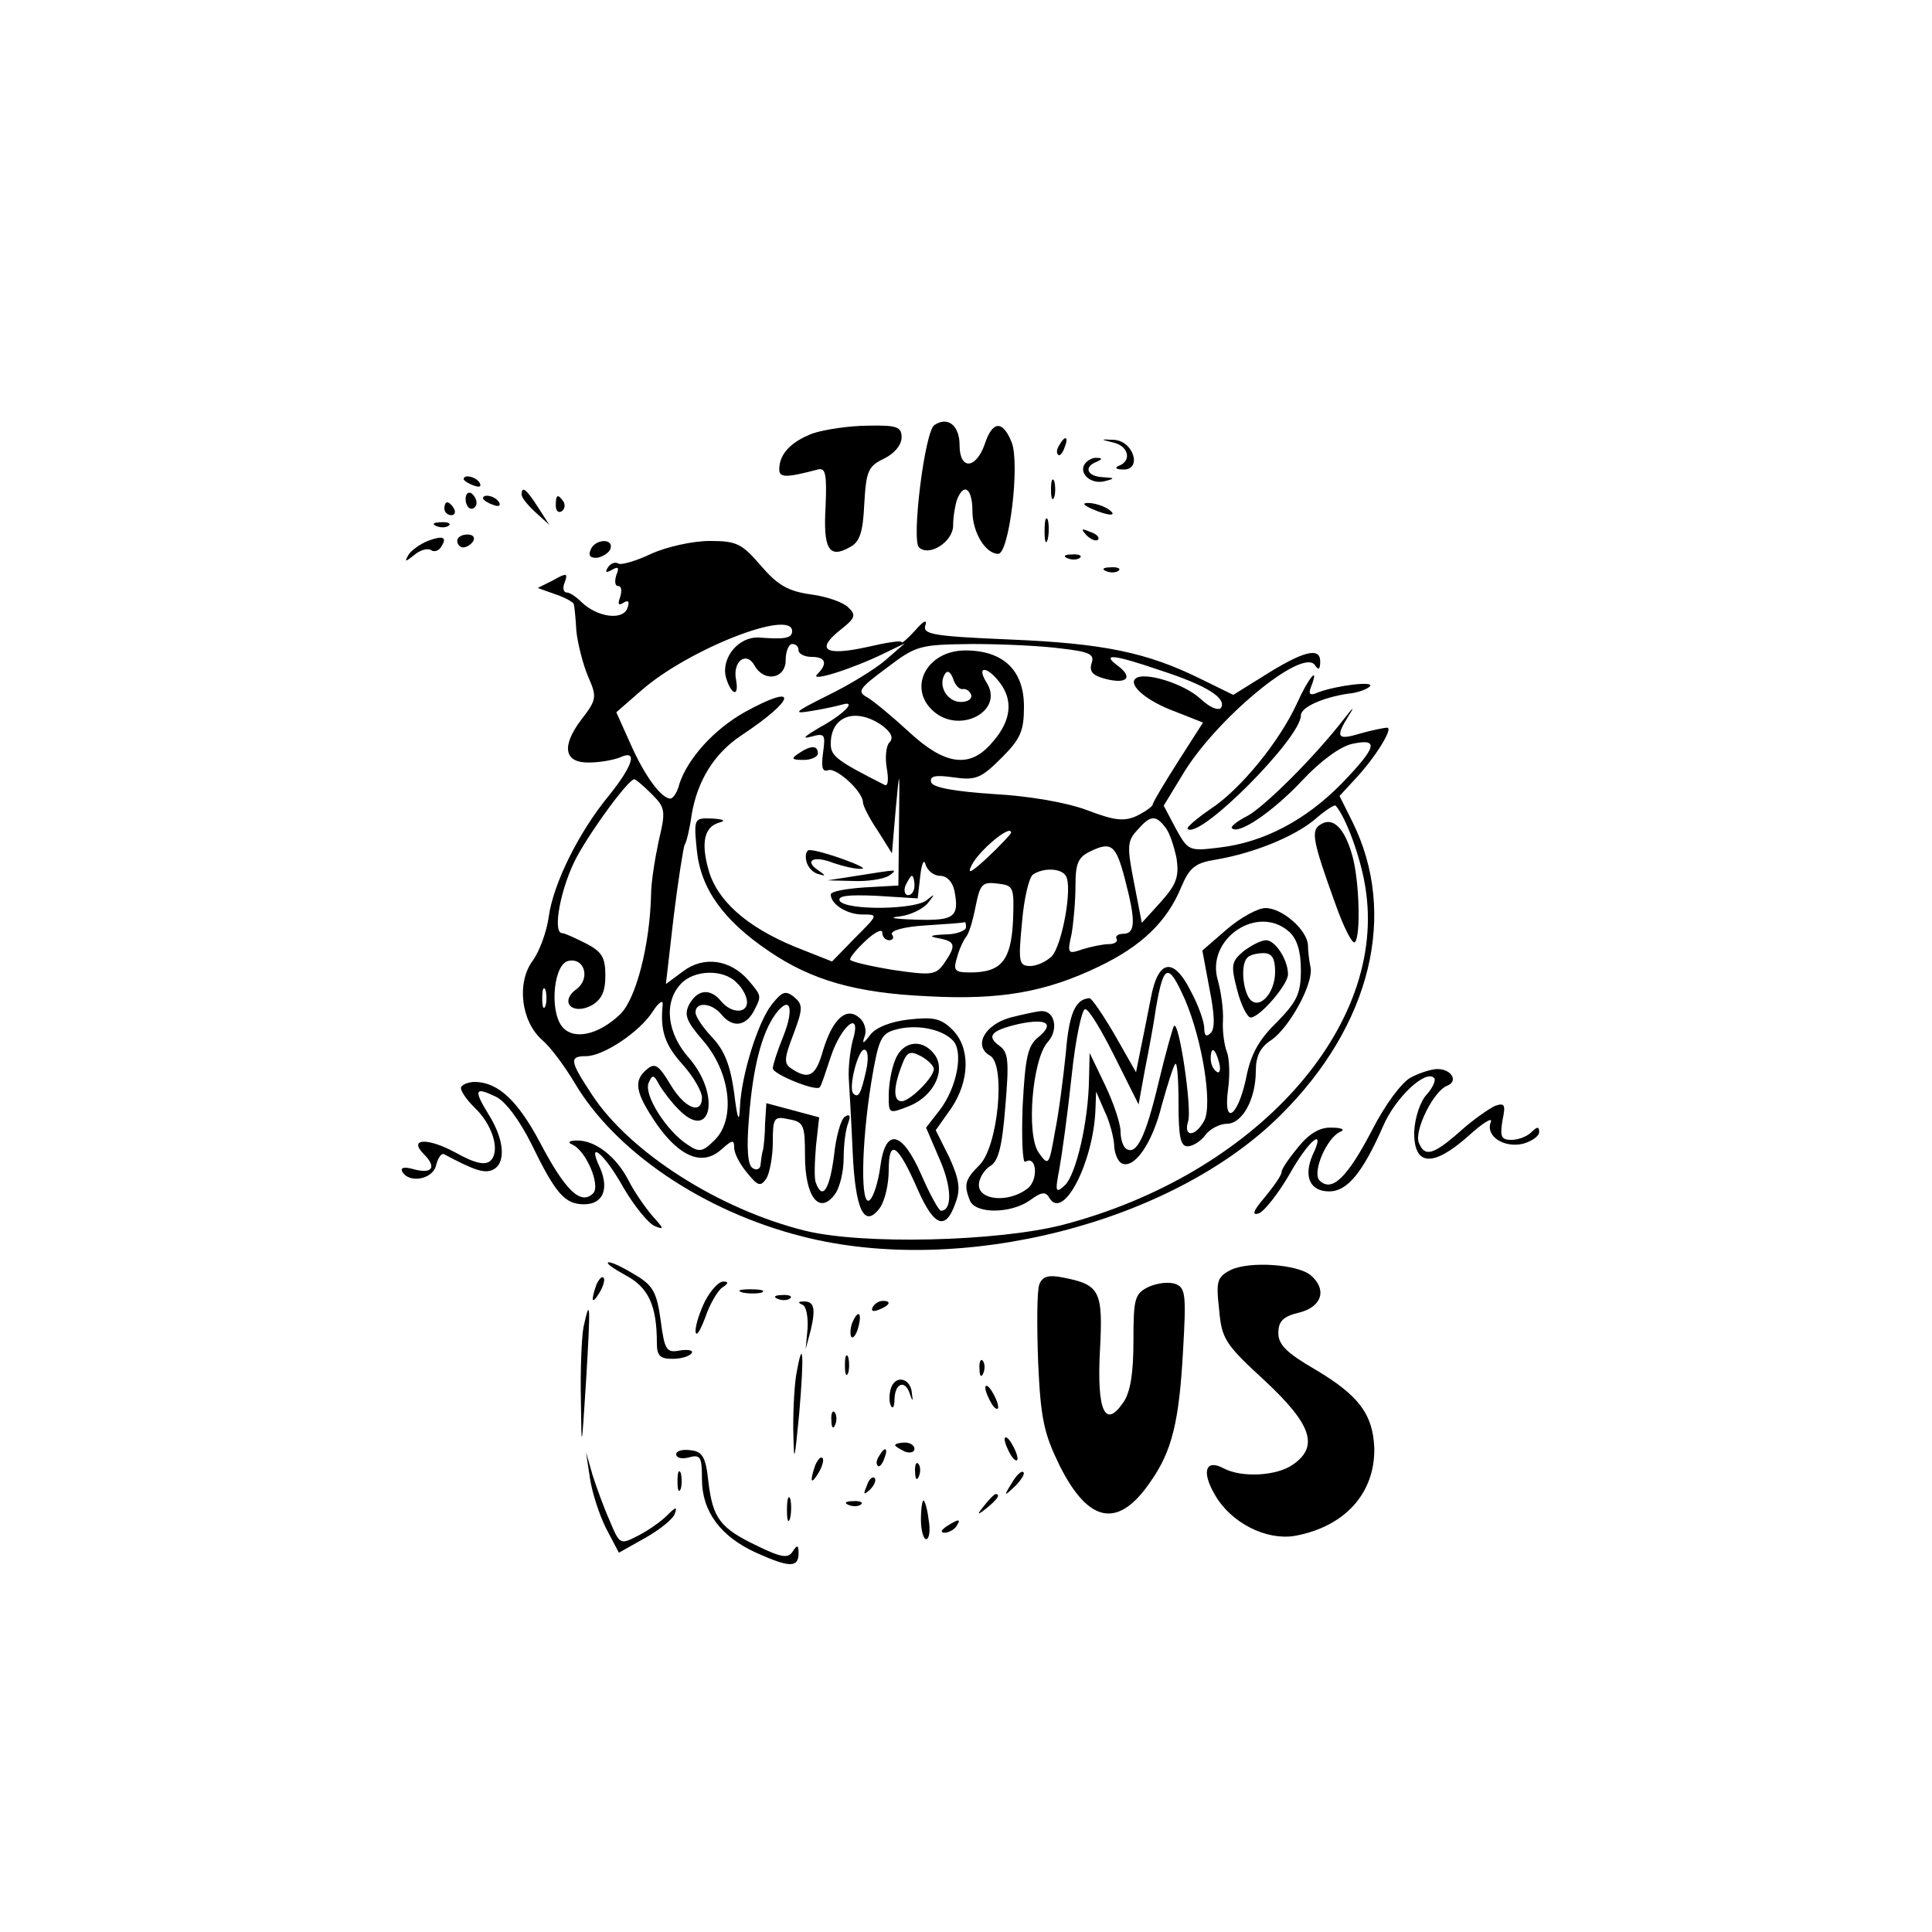 <?xml version="1.0" standalone="no"?>
<!DOCTYPE svg PUBLIC "-//W3C//DTD SVG 20010904//EN"
 "http://www.w3.org/TR/2001/REC-SVG-20010904/DTD/svg10.dtd">
<svg version="1.0" xmlns="http://www.w3.org/2000/svg"
 width="300pt" height="300pt" viewBox="0 0 300 300"
 preserveAspectRatio="xMidYMid meet">
<g transform="translate(0,300) scale(0.1,-0.1)"
fill="#000000" stroke="none">
<path d="M1451 2340 c-15 -9 -36 -179 -24 -190 16 -15 53 9 53 34 0 13 3 31 6
40 11 28 24 17 24 -18 0 -32 20 -66 40 -66 17 0 34 139 21 173 -14 35 -30 34
-42 -3 -14 -39 -39 -40 -39 -1 0 30 -18 45 -39 31z"/>
<path d="M1262 2327 c-34 -13 -52 -32 -52 -56 0 -13 11 -13 60 0 12 3 14 -7
12 -57 -4 -66 5 -82 37 -64 16 8 21 23 23 67 3 52 6 59 31 71 16 8 27 21 27
33 0 16 -7 19 -52 18 -29 0 -68 -6 -86 -12z"/>
<path d="M1645 2309 c-4 -6 -5 -12 -2 -15 2 -3 7 2 10 11 7 17 1 20 -8 4z"/>
<path d="M1728 2313 c24 -5 30 -28 10 -36 -8 -3 -5 -6 5 -6 31 -2 18 44 -13
46 -22 1 -22 1 -2 -4z"/>
<path d="M1684 2279 c-9 -15 11 -32 32 -26 16 4 15 5 -3 6 -25 1 -31 16 -10
24 9 4 9 6 0 6 -6 1 -15 -4 -19 -10z"/>
<path d="M720 2256 c0 -2 7 -7 16 -10 8 -3 12 -2 9 4 -6 10 -25 14 -25 6z"/>
<path d="M1632 2240 c0 -14 2 -19 5 -12 2 6 2 18 0 25 -3 6 -5 1 -5 -13z"/>
<path d="M723 2225 c0 -8 4 -15 9 -15 4 0 8 4 8 9 0 6 -4 12 -8 15 -5 3 -9 -1
-9 -9z"/>
<path d="M810 2232 c0 -5 10 -17 22 -28 l21 -19 -18 28 c-18 28 -25 33 -25 19z"/>
<path d="M750 2226 c0 -2 7 -7 16 -10 8 -3 12 -2 9 4 -6 10 -25 14 -25 6z"/>
<path d="M863 2215 c0 -8 4 -12 9 -9 5 3 6 10 3 15 -9 13 -12 11 -12 -6z"/>
<path d="M690 2210 c0 -5 5 -10 11 -10 5 0 7 5 4 10 -3 6 -8 10 -11 10 -2 0
-4 -4 -4 -10z"/>
<path d="M1695 2210 c27 -12 43 -12 25 0 -8 5 -22 9 -30 9 -10 0 -8 -3 5 -9z"/>
<path d="M1622 2175 c0 -16 2 -22 5 -12 2 9 2 23 0 30 -3 6 -5 -1 -5 -18z"/>
<path d="M678 2183 c7 -3 16 -2 19 1 4 3 -2 6 -13 5 -11 0 -14 -3 -6 -6z"/>
<path d="M1687 2169 c7 -7 15 -10 18 -7 3 3 -2 9 -12 12 -14 6 -15 5 -6 -5z"/>
<path d="M664 2160 c-12 -5 -26 -15 -30 -22 -6 -11 -5 -11 9 0 9 8 21 11 26 8
5 -4 13 -1 16 5 10 15 3 18 -21 9z"/>
<path d="M710 2160 c0 -5 4 -10 9 -10 6 0 13 5 16 10 3 6 -1 10 -9 10 -9 0
-16 -4 -16 -10z"/>
<path d="M917 2146 c-4 -9 0 -13 11 -12 9 2 18 8 20 14 5 17 -25 15 -31 -2z"/>
<path d="M1011 2140 c-23 -11 -47 -18 -51 -15 -5 3 -12 0 -16 -6 -5 -8 -3 -9
6 -4 10 6 12 4 7 -8 -3 -10 -2 -17 3 -17 5 0 6 -7 3 -17 -4 -11 -3 -14 5 -9 8
5 10 2 6 -9 -8 -19 -47 -13 -71 10 -8 8 -18 15 -23 15 -5 0 -7 7 -3 16 5 14 3
15 -18 3 l-24 -12 28 -10 c15 -5 27 -12 28 -15 1 -4 3 -23 4 -42 2 -19 10 -51
18 -70 14 -32 14 -36 -10 -67 -32 -42 -27 -68 12 -67 17 0 38 4 48 8 28 13 20
-13 -18 -60 -46 -56 -86 -136 -93 -188 -3 -22 -14 -53 -25 -68 -25 -34 -18
-94 15 -123 13 -11 35 -41 50 -66 63 -107 200 -200 354 -239 246 -63 575 21
743 189 140 139 182 312 111 455 l-20 40 24 26 c32 34 60 80 50 80 -5 0 -24
-4 -42 -9 -36 -11 -39 -6 -17 29 9 14 6 12 -7 -5 -47 -61 -124 -137 -151 -152
-16 -8 -27 -17 -24 -19 10 -11 64 26 109 74 28 30 59 53 78 57 42 9 38 -5 -17
-62 -56 -57 -121 -91 -189 -99 -48 -6 -49 -5 -68 29 l-19 36 28 46 c50 86 188
201 207 172 5 -8 8 -7 8 6 0 23 -27 16 -90 -24 l-45 -28 -51 25 c-83 41 -151
55 -296 61 -119 5 -136 8 -131 22 3 10 -3 7 -16 -8 -12 -13 -21 -21 -21 -18 0
3 -25 -1 -55 -8 -64 -14 -79 -4 -40 27 23 18 25 23 12 35 -8 8 -34 17 -58 20
-35 5 -51 14 -77 44 -30 35 -38 39 -80 39 -26 0 -67 -9 -91 -20z m219 -120 c0
-11 -11 -13 -51 -10 -32 2 -59 -31 -52 -61 8 -28 21 -33 16 -5 -6 29 16 46 29
22 15 -26 48 -20 48 9 0 14 5 25 10 25 6 0 10 -4 10 -10 0 -5 9 -10 20 -10 22
0 26 -10 9 -27 -13 -13 54 8 105 33 l31 15 -30 -26 c-16 -14 -57 -39 -90 -55
-52 -26 -55 -29 -25 -24 19 3 41 8 48 10 24 7 1 -16 -36 -36 -22 -13 -28 -18
-13 -14 22 6 23 4 19 -25 -3 -23 -1 -30 8 -27 12 5 54 -33 54 -50 0 -5 10 -25
23 -44 l22 -35 6 70 c6 65 6 63 5 -25 l-1 -95 -53 -3 c-28 -2 -52 -6 -52 -11
0 -15 25 -31 49 -31 25 0 25 0 -11 -36 l-36 -37 -58 23 c-75 31 -121 72 -134
120 -12 43 -6 67 18 73 10 3 4 5 -12 6 -28 1 -29 1 -24 -49 6 -60 41 -109 112
-157 66 -45 135 -65 247 -70 111 -6 182 6 265 46 67 32 106 70 128 123 13 31
22 38 53 43 59 10 121 35 154 62 16 14 31 24 33 22 16 -18 39 -81 46 -126 36
-217 -171 -447 -470 -525 -102 -26 -311 -31 -400 -9 -133 33 -271 121 -330
210 -35 53 -37 61 -10 61 27 0 84 38 104 70 9 14 16 18 15 10 -4 -40 3 -62 31
-93 17 -19 30 -42 30 -51 0 -28 -27 -17 -49 20 -18 30 -24 34 -36 24 -22 -18
-19 -36 15 -86 36 -51 71 -65 100 -39 17 15 20 16 20 3 0 -9 9 -26 20 -39 17
-21 21 -22 30 -9 5 8 10 34 10 56 0 39 2 41 25 36 23 -4 25 -9 25 -57 0 -63
22 -92 46 -60 8 10 14 36 14 56 0 21 3 45 7 55 4 11 3 15 -5 10 -6 -3 -14 -31
-17 -61 -7 -53 -18 -69 -28 -42 -3 6 -2 32 0 57 l5 45 -41 11 -41 11 -2 -31
c0 -17 -2 -35 -3 -41 -2 -5 -3 -16 -4 -23 0 -7 -6 -10 -12 -6 -8 4 -10 31 -6
78 6 79 20 132 41 161 23 31 30 10 12 -35 -9 -22 -16 -44 -16 -49 0 -9 69 -37
73 -29 2 1 9 23 17 47 17 51 49 74 34 25 -4 -16 -7 -42 -6 -59 1 -16 4 -67 6
-113 4 -91 18 -120 42 -88 8 11 14 37 14 59 0 50 14 41 45 -30 26 -59 44 -64
59 -20 8 21 5 37 -10 70 l-21 42 24 34 c29 43 30 94 2 122 -18 18 -30 20 -67
16 -28 -3 -51 -12 -60 -23 -12 -16 -14 -16 -9 -2 3 9 -1 22 -9 28 -20 17 -41
-2 -56 -51 -11 -40 -22 -46 -48 -29 -13 8 -13 15 2 54 15 40 15 46 1 58 -13
10 -18 9 -34 -11 -22 -27 -48 -111 -50 -160 -1 -26 -4 -20 -9 22 -6 43 -15 66
-34 86 -14 15 -26 32 -26 39 0 17 25 15 40 -3 17 -21 37 -19 50 4 13 25 13 24
-8 49 -28 32 -69 38 -101 14 l-27 -20 12 104 c7 57 15 107 17 112 3 4 8 25 11
47 9 53 35 95 77 123 86 57 90 83 5 36 -48 -27 -88 -72 -101 -111 -3 -13 -10
-23 -14 -23 -14 0 -40 35 -62 85 l-22 49 39 34 c73 64 234 127 234 92z m418
-27 c44 -5 52 -9 47 -23 -4 -13 2 -19 21 -24 34 -9 44 2 20 20 -27 20 -7 18
66 -7 71 -23 103 -43 94 -58 -4 -5 -17 0 -32 14 -26 24 -89 43 -101 31 -11
-10 18 -35 62 -51 l43 -17 -39 -61 c-21 -33 -39 -63 -39 -66 0 -3 -11 -11 -25
-18 -20 -9 -35 -7 -77 9 -32 12 -90 22 -145 25 -60 4 -94 10 -97 18 -3 10 6
12 34 8 35 -5 43 -2 75 30 30 30 35 42 35 80 0 56 -32 87 -91 87 -60 0 -90
-58 -50 -94 41 -37 111 0 83 44 -18 29 4 25 24 -5 18 -28 12 -59 -19 -92 -33
-36 -71 -30 -125 20 -26 24 -55 48 -65 54 -17 9 -13 14 30 46 46 35 51 36 133
37 47 0 109 -3 138 -7z m-153 -63 c5 1 11 -3 13 -9 2 -6 -5 -11 -16 -11 -21 0
-36 25 -25 43 4 7 9 4 13 -7 3 -10 10 -17 15 -16z m-126 -56 c15 -11 19 -20
12 -27 -5 -5 -7 -23 -4 -40 3 -17 2 -28 -3 -26 -75 38 -84 45 -84 64 0 43 38
57 79 29z m-357 -107 c21 -21 22 -26 11 -72 -6 -28 -12 -65 -12 -84 -2 -79
-23 -160 -47 -185 -35 -34 -75 -42 -92 -19 -19 26 -12 97 11 101 25 5 34 -28
12 -44 -27 -20 -6 -41 24 -25 15 9 21 21 21 46 0 28 -5 37 -30 50 -16 8 -33
16 -37 16 -16 0 -2 73 23 119 24 44 80 120 89 120 2 0 14 -10 27 -23z m797
-51 c7 -8 14 -30 18 -49 4 -28 0 -40 -24 -67 l-30 -33 -12 62 c-11 56 -11 65
5 82 20 23 28 24 43 5z m-239 -9 c0 -2 -16 -19 -36 -38 -26 -24 -33 -28 -25
-12 12 23 61 64 61 50z m177 -73 c17 -65 16 -84 -3 -84 -8 0 -13 -4 -10 -8 2
-4 -3 -8 -12 -8 -9 0 -28 -4 -41 -8 -23 -8 -24 -7 -17 24 3 18 6 51 6 75 0 34
4 44 23 53 33 16 40 10 54 -44z m-287 6 c10 0 19 -9 22 -23 8 -41 0 -47 -60
-45 -34 1 -44 3 -25 5 17 2 37 12 44 21 11 14 11 15 -1 5 -17 -16 -126 -17
-136 -2 -4 8 12 10 57 8 l64 -4 4 35 c2 19 6 27 8 18 3 -10 13 -18 23 -18z
m195 0 c11 -17 -6 -109 -22 -125 -8 -8 -23 -15 -33 -15 -18 0 -19 6 -13 68 3
37 11 70 17 74 16 11 44 10 51 -2z m-235 -15 c0 -8 -4 -15 -10 -15 -5 0 -7 7
-4 15 4 8 8 15 10 15 2 0 4 -7 4 -15z m153 -55 c-3 -61 -18 -80 -66 -80 -25 0
-27 3 -21 23 3 12 10 27 14 32 5 6 11 27 15 48 7 34 10 38 34 35 25 -3 26 -5
24 -58z m-73 -10 c0 -5 -15 -11 -32 -11 -24 -1 -27 -3 -10 -6 26 -5 27 -11 8
-39 -13 -18 -19 -19 -80 -10 -36 6 -66 13 -66 16 0 4 11 17 25 30 14 13 25 18
25 12 0 -7 5 -12 11 -12 5 0 8 4 4 9 -3 6 19 12 52 14 32 2 59 4 61 5 1 1 2
-2 2 -8z m-356 -86 c9 -8 16 -22 16 -30 0 -18 -24 -18 -40 1 -17 21 -37 19
-50 -5 -8 -16 -4 -26 21 -55 43 -49 52 -122 19 -155 -19 -19 -24 -20 -43 -7
-32 21 -67 76 -60 95 6 14 8 14 17 -3 6 -10 19 -27 29 -37 51 -53 67 21 17 79
-34 38 -40 86 -13 115 20 22 66 24 87 2z m-297 -36 c-3 -7 -5 -2 -5 12 0 14 2
19 5 13 2 -7 2 -19 0 -25z m632 -53 c18 -17 7 -74 -20 -109 l-21 -27 21 -49
c19 -43 20 -80 2 -80 -3 0 -17 25 -30 55 -30 69 -56 75 -64 14 -3 -23 -10 -46
-16 -52 -15 -15 -14 84 2 183 11 66 15 75 37 81 31 9 71 2 89 -16z m-134 -47
c-8 -36 -12 -44 -20 -36 -8 8 7 68 17 68 6 0 7 -14 3 -32z"/>
<path d="M1240 1830 c-12 -8 -11 -10 8 -10 12 0 22 5 22 10 0 13 -11 13 -30 0z"/>
<path d="M2051 1720 c-16 -9 -13 -25 22 -122 13 -37 27 -65 31 -61 9 10 7 94
-4 134 -12 43 -30 61 -49 49z"/>
<path d="M1252 1663 c2 -9 10 -18 18 -20 13 -4 13 -3 0 6 -22 15 -6 23 24 11
15 -5 35 -10 44 -9 16 0 -63 29 -81 29 -5 0 -7 -8 -5 -17z"/>
<path d="M1330 1640 l-45 -7 40 -1 c22 -1 47 3 55 8 8 5 11 9 5 8 -5 0 -30 -4
-55 -8z"/>
<path d="M1905 1557 l-38 -33 11 -59 c8 -40 9 -62 2 -69 -7 -7 -10 -4 -10 7 0
10 -9 36 -21 58 -27 54 -51 49 -62 -11 -5 -25 -12 -61 -16 -80 l-7 -35 -33 58
c-18 31 -36 57 -39 57 -22 -1 -32 -23 -37 -85 -4 -39 -11 -94 -17 -123 -9 -52
-10 -53 -25 -32 -20 28 -10 146 14 172 17 19 11 48 -9 48 -7 0 -29 -5 -49 -10
-40 -11 -58 -44 -32 -59 25 -13 13 -141 -16 -170 -22 -22 -25 -30 -15 -55 8
-21 63 -21 93 0 19 14 25 14 31 3 22 -34 68 58 71 138 l1 28 13 -30 c8 -16 14
-40 15 -52 0 -12 5 -25 11 -29 19 -11 48 29 63 90 9 32 18 61 21 64 3 3 5 -25
5 -61 0 -52 3 -67 14 -67 8 0 21 8 28 18 7 9 22 17 33 17 24 0 45 38 45 82 0
23 7 37 24 48 28 19 66 88 61 113 -2 9 -4 25 -4 34 -1 24 -40 58 -66 58 -12 0
-39 -15 -60 -33z m97 -4 c12 -11 18 -30 18 -59 0 -37 -6 -49 -37 -81 -28 -27
-41 -50 -48 -87 -13 -61 -36 -76 -28 -17 3 22 2 48 -2 58 -4 10 -7 32 -6 48 1
17 -3 45 -8 63 -19 64 62 119 111 75z m-162 -105 c27 -63 43 -163 30 -188 -14
-26 -33 -26 -25 -1 6 20 -14 156 -22 148 -2 -3 -13 -42 -24 -88 -20 -84 -34
-113 -50 -103 -5 3 -9 15 -9 27 0 12 -11 45 -24 72 l-24 50 -1 -41 c-1 -66
-20 -147 -37 -164 -15 -14 -16 -11 -9 25 4 22 13 87 19 144 6 58 16 104 21
104 6 0 26 -34 46 -74 l37 -74 10 55 c6 30 14 73 17 95 12 69 19 71 45 13z
m-227 -58 c-17 -13 -21 -31 -25 -107 -2 -51 0 -90 4 -87 18 11 21 -29 3 -42
-29 -22 -75 -18 -75 6 0 10 8 23 17 29 13 7 19 29 24 92 6 71 5 85 -9 95 -21
15 -13 24 30 34 43 9 56 1 31 -20z m280 -40 c3 -11 1 -18 -4 -14 -5 3 -9 12
-9 20 0 20 7 17 13 -6z"/>
<path d="M1931 1523 c-19 -16 -20 -22 -10 -60 6 -24 16 -43 21 -43 14 0 58 51
58 67 0 23 -20 53 -34 53 -8 0 -23 -8 -35 -17z m49 -32 c0 -35 -27 -62 -41
-40 -10 17 -12 53 -2 62 3 4 15 7 25 7 13 0 18 -8 18 -29z"/>
<path d="M1390 1354 c-6 -14 -10 -39 -10 -55 0 -29 0 -29 33 -16 38 16 57 57
37 81 -19 24 -49 19 -60 -10z m60 -14 c0 -13 -37 -50 -50 -50 -13 0 -13 21 0
55 8 22 13 24 30 15 11 -6 20 -15 20 -20z"/>
<path d="M1658 2133 c7 -3 16 -2 19 1 4 3 -2 6 -13 5 -11 0 -14 -3 -6 -6z"/>
<path d="M1718 2113 c7 -3 16 -2 19 1 4 3 -2 6 -13 5 -11 0 -14 -3 -6 -6z"/>
<path d="M2014 1908 c-27 -59 -87 -133 -134 -164 -22 -15 -38 -29 -36 -31 18
-18 176 141 176 176 0 13 34 28 74 34 14 1 29 7 33 11 9 9 -50 2 -80 -9 -13
-6 -16 -3 -11 9 13 34 -4 14 -22 -26z"/>
<path d="M2191 1327 c-14 -7 -40 -42 -60 -81 -39 -75 -63 -98 -82 -79 -12 12
11 67 33 76 7 3 1 6 -14 6 -18 1 -35 -9 -52 -30 -14 -17 -26 -34 -26 -39 0 -5
-12 -22 -26 -39 -18 -21 -21 -29 -9 -25 9 4 30 31 47 60 30 54 58 76 36 30
-14 -33 -4 -56 26 -56 28 0 52 29 84 102 19 44 66 88 79 74 3 -3 -2 -15 -12
-26 -10 -11 -18 -36 -19 -57 -1 -54 29 -56 84 -7 22 20 38 30 35 22 -9 -22 20
-41 50 -34 14 4 25 12 25 18 0 9 -3 9 -12 0 -7 -7 -21 -12 -31 -12 -16 0 -18
5 -14 30 5 24 4 28 -11 23 -9 -4 -34 -21 -55 -40 -42 -37 -55 -40 -64 -17 -7
19 23 80 44 88 18 7 7 26 -15 26 -9 0 -28 -6 -41 -13z"/>
<path d="M716 1312 c-2 -4 7 -18 20 -31 29 -27 41 -68 26 -83 -8 -8 -24 -5
-56 13 -43 23 -72 21 -48 -3 20 -20 14 -31 -14 -24 -17 5 -23 3 -19 -4 11 -18
47 -11 52 10 3 12 8 19 12 18 47 -25 62 -30 75 -25 22 9 20 46 -5 86 -24 39
-22 44 11 28 15 -7 37 -37 55 -73 38 -78 52 -94 82 -94 29 0 39 23 25 56 -22
46 6 24 36 -30 17 -29 39 -56 49 -60 15 -6 14 -4 -4 16 -11 13 -28 37 -37 55
-19 37 -52 63 -81 62 -11 0 -14 -3 -7 -6 22 -9 45 -64 33 -76 -19 -19 -43 4
-82 78 -35 66 -65 94 -101 95 -9 0 -19 -3 -22 -8z"/>
<path d="M971 1020 c36 -19 49 -47 49 -106 0 -19 5 -24 24 -24 14 0 27 4 30 9
3 4 -5 6 -18 4 -21 -4 -24 0 -30 46 -6 44 -12 55 -39 71 -18 11 -36 20 -42 20
-5 -1 6 -9 26 -20z"/>
<path d="M1911 1028 c-21 -11 -23 -17 -18 -61 4 -46 9 -54 71 -111 73 -68 84
-102 44 -130 -25 -18 -80 -21 -108 -6 -28 15 -35 -5 -13 -42 25 -43 79 -70
123 -63 78 14 125 66 124 136 -2 53 -24 82 -91 122 -45 26 -58 39 -58 57 0 18
7 26 33 32 35 9 43 36 17 58 -21 17 -95 22 -124 8z"/>
<path d="M926 1005 c-9 -26 -7 -32 5 -12 6 10 9 21 6 23 -2 3 -7 -2 -11 -11z"/>
<path d="M1614 1006 c-4 -10 -4 -64 -2 -121 4 -89 9 -111 34 -162 45 -89 91
-97 141 -23 33 47 44 93 50 202 5 86 4 98 -11 104 -10 4 -28 2 -42 -4 -22 -11
-24 -17 -24 -85 0 -50 -5 -80 -16 -95 -28 -41 -41 -13 -36 81 5 92 0 102 -56
113 -24 5 -33 2 -38 -10z"/>
<path d="M1095 980 c-8 -16 -15 -37 -15 -47 1 -10 7 0 15 21 7 21 20 43 27 47
9 6 10 9 1 9 -7 0 -19 -13 -28 -30z"/>
<path d="M1153 993 c9 -2 23 -2 30 0 6 3 -1 5 -18 5 -16 0 -22 -2 -12 -5z"/>
<path d="M1208 983 c7 -3 16 -2 19 1 4 3 -2 6 -13 5 -11 0 -14 -3 -6 -6z"/>
<path d="M1246 974 c6 -2 9 -19 8 -37 l-3 -32 8 30 c8 34 5 45 -12 44 -8 0 -8
-2 -1 -5z"/>
<path d="M1355 970 c-3 -6 1 -7 9 -4 18 7 21 14 7 14 -6 0 -13 -4 -16 -10z"/>
<path d="M906 939 c-3 -17 -5 -68 -4 -113 1 -81 1 -80 8 29 7 117 7 135 -4 84z"/>
<path d="M1323 945 c-3 -9 -3 -18 -1 -21 3 -3 8 4 11 16 6 23 -1 27 -10 5z"/>
<path d="M1236 863 c-3 -21 -5 -63 -4 -93 1 -44 2 -37 9 35 8 94 6 122 -5 58z"/>
<path d="M1312 880 c0 -14 2 -19 5 -12 2 6 2 18 0 25 -3 6 -5 1 -5 -13z"/>
<path d="M1521 874 c0 -11 3 -14 6 -6 3 7 2 16 -1 19 -3 4 -6 -2 -5 -13z"/>
<path d="M1384 846 c-3 -8 -4 -21 -1 -28 3 -7 6 -3 6 10 1 25 17 30 24 7 4
-12 5 -11 3 1 -1 23 -24 30 -32 10z"/>
<path d="M1530 845 c0 -5 5 -17 10 -25 5 -8 10 -10 10 -5 0 6 -5 17 -10 25 -5
8 -10 11 -10 5z"/>
<path d="M1291 794 c0 -11 3 -14 6 -6 3 7 2 16 -1 19 -3 4 -6 -2 -5 -13z"/>
<path d="M1560 765 c0 -5 5 -17 10 -25 5 -8 10 -10 10 -5 0 6 -5 17 -10 25 -5
8 -10 11 -10 5z"/>
<path d="M1390 756 c0 -2 7 -6 15 -10 8 -3 15 -1 15 4 0 6 -7 10 -15 10 -8 0
-15 -2 -15 -4z"/>
<path d="M1050 742 c0 -6 9 -8 20 -5 18 5 20 0 20 -34 0 -50 29 -89 84 -114
51 -23 66 -24 66 -1 0 13 -2 14 -9 3 -7 -11 -17 -10 -54 8 -59 28 -70 43 -77
100 -4 38 -9 47 -27 49 -13 2 -23 -1 -23 -6z"/>
<path d="M1365 739 c-4 -6 -5 -12 -2 -15 2 -3 7 2 10 11 7 17 1 20 -8 4z"/>
<path d="M916 705 c3 -21 14 -56 25 -78 l20 -38 41 23 c23 13 44 30 46 38 4
11 1 10 -12 -3 -10 -10 -30 -24 -46 -32 -27 -14 -28 -13 -43 23 -9 20 -21 53
-27 72 l-10 35 6 -40z"/>
<path d="M1266 725 c-9 -26 -7 -32 5 -12 6 10 9 21 6 23 -2 3 -7 -2 -11 -11z"/>
<path d="M1421 714 c0 -11 3 -14 6 -6 3 7 2 16 -1 19 -3 4 -6 -2 -5 -13z"/>
<path d="M1052 700 c0 -14 2 -19 5 -12 2 6 2 18 0 25 -3 6 -5 1 -5 -13z"/>
<path d="M1571 697 c-13 -21 -12 -21 5 -5 10 10 16 20 13 22 -3 3 -11 -5 -18
-17z"/>
<path d="M1346 693 c-6 -14 -5 -15 5 -6 7 7 10 15 7 18 -3 3 -9 -2 -12 -12z"/>
<path d="M1222 655 c0 -16 2 -22 5 -12 2 9 2 23 0 30 -3 6 -5 -1 -5 -18z"/>
<path d="M1529 663 c-13 -16 -12 -17 4 -4 16 13 21 21 13 21 -2 0 -10 -8 -17
-17z"/>
<path d="M1318 663 c7 -3 16 -2 19 1 4 3 -2 6 -13 5 -11 0 -14 -3 -6 -6z"/>
<path d="M1430 640 c0 -16 4 -30 8 -30 5 0 7 14 4 30 -2 17 -6 30 -8 30 -2 0
-4 -13 -4 -30z"/>
<path d="M1470 630 c-9 -6 -10 -10 -3 -10 6 0 15 5 18 10 8 12 4 12 -15 0z"/>
</g>
</svg>
